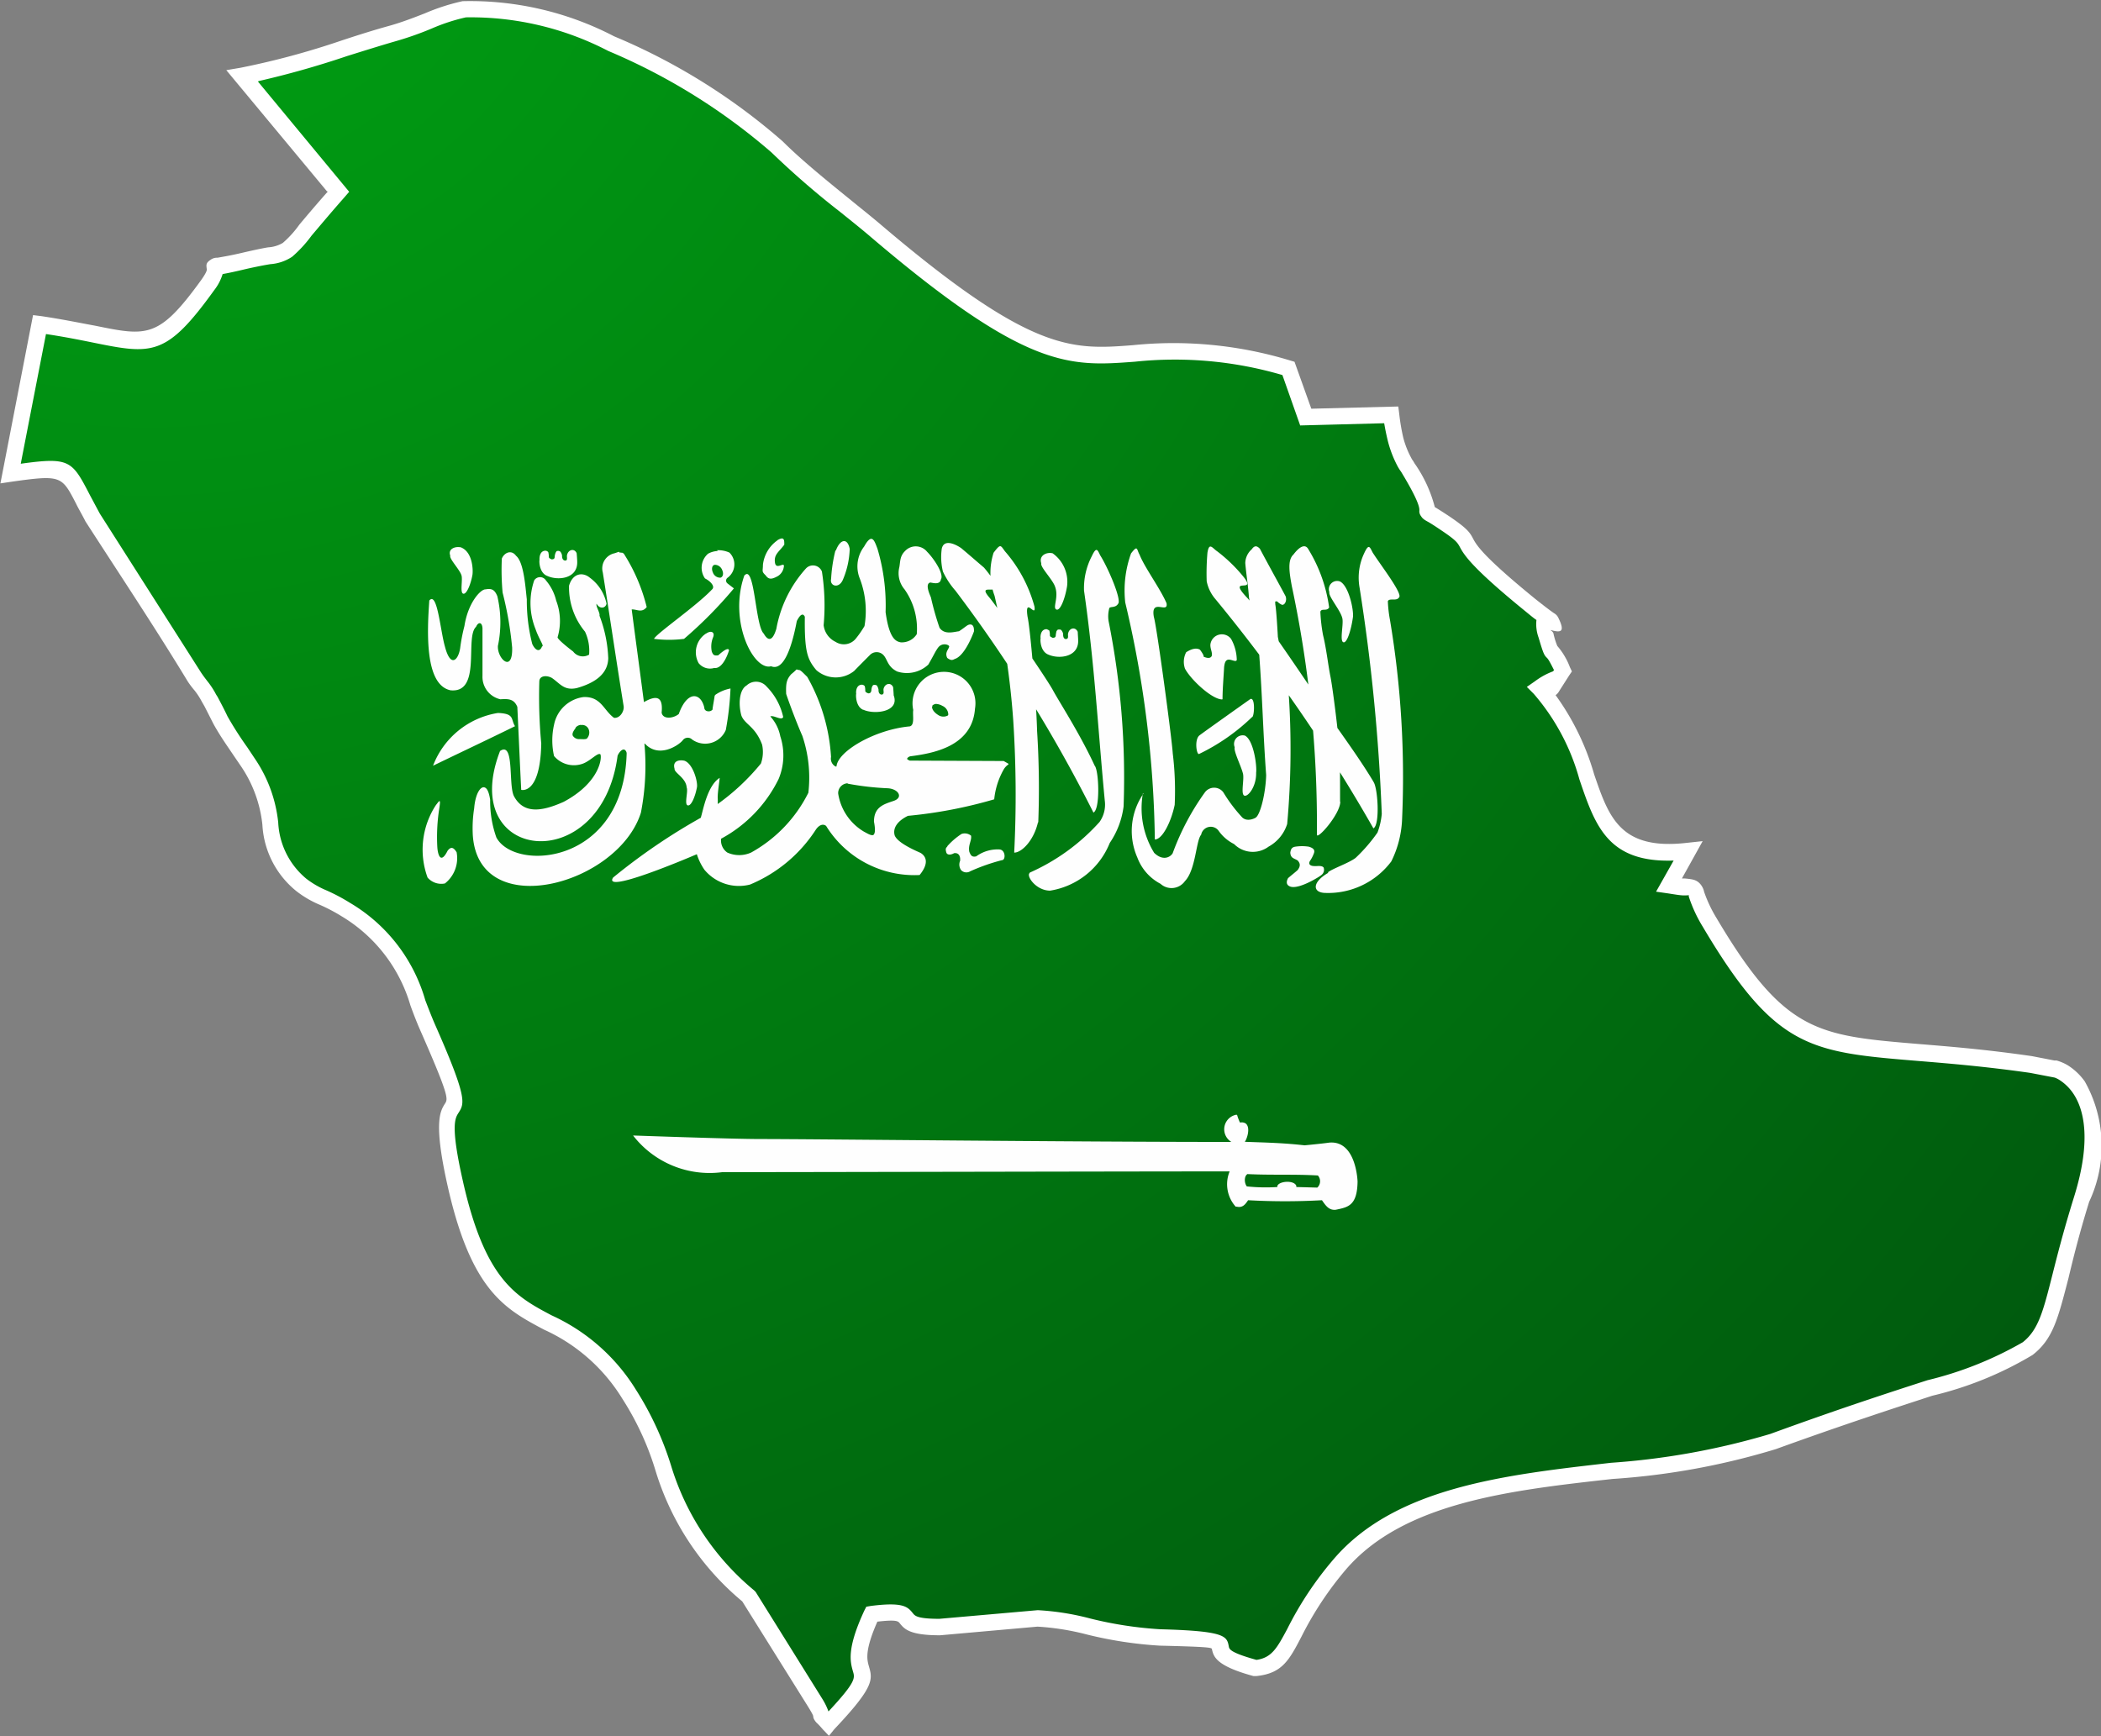 <svg xmlns="http://www.w3.org/2000/svg" xmlns:xlink="http://www.w3.org/1999/xlink" width="30.386" height="25.112" viewBox="0 0 30.386 25.112">
  <rect x="0" y="0" width="30.386" height="25.112" fill="#808080" stroke="none"/>
  <defs>
    <radialGradient id="radial-gradient" cx="-0.032" cy="-0.118" r="2.22" gradientTransform="translate(0.088) scale(0.824 1)" gradientUnits="objectBoundingBox">
      <stop offset="0" stop-color="#00a213"/>
      <stop offset="1" stop-color="#00320b"/>
    </radialGradient>
  </defs>
  <g id="Group_175696" data-name="Group 175696" transform="translate(0 0)">
    <path id="Path_67398" data-name="Path 67398" d="M99.4,149.68l1.387,1.673c-.969,1.1-.529.8-1.355,1-.729.172-.247-.054-.54.354-.822,1.14-.9.79-2.43.568l-.418,2.155c.919-.132.79-.086,1.187.636l1.473,2.305a3.221,3.221,0,0,1,.2.293c.014.021.032.054.046.079l.129.254c.111.2.225.354.4.615.518.772.1,1.19.768,1.766.161.143.393.2.647.365a2.8,2.8,0,0,1,1.179,1.7c.844,1.905-.014.418.4,2.241.561,2.513,1.515,1.5,2.52,3.067.751,1.169.286,1.537,1.73,2.92l.965,1.541c.168.3-.011.086.193.3.972-1.026.1-.447.629-1.58.793-.1.2.19.979.186l1.419-.125c.44,0,1.112.257,1.773.275,1.53.039.315.154,1.38.443.543-.054.4-.54,1.212-1.494,1.351-1.587,4.45-1.119,6.273-1.783,4.675-1.7,3.578-.658,4.46-3.5.511-1.644-.386-1.9-.393-1.891l-.336-.064c-2.9-.415-3.335.164-4.65-2.055-.361-.611-.018-.457-.593-.536l.279-.493c-1.7.186-1.122-1.276-2.152-2.359.422-.29,0,.272.343-.254-.214-.458-.125-.1-.247-.508-.136-.468.372.043-.222-.436-1.333-1.079-.661-.8-1.23-1.183-.54-.365,0,.114-.55-.811-.014-.025-.036-.054-.05-.079a1.851,1.851,0,0,1-.189-.683l-1.237.029-.25-.7c-2.988-.836-2.477.976-5.965-1.987-.425-.365-1.036-.822-1.43-1.219-.765-.776-3.324-2.173-4.525-1.991-.247.039-.661.25-1.037.354a22.048,22.048,0,0,1-2.169.608Z" transform="translate(-95.893 -148.583)" fill-rule="evenodd" fill="url(#radial-gradient)"/>
    <path id="Path_67399" data-name="Path 67399" d="M96.742,147.472l1.319,1.594-.068.079c-.214.243-.365.425-.475.554a1.832,1.832,0,0,1-.282.307.652.652,0,0,1-.315.107c-.086.014-.2.036-.343.068-.179.043-.282.064-.347.075a.724.724,0,0,1-.121.232c-.7.972-.9.933-1.78.754-.179-.036-.393-.079-.654-.118L93.311,153c.718-.1.743-.043,1.008.468.039.072.082.154.136.254l1.465,2.3c.046.068.068.093.086.118h0a1.19,1.19,0,0,1,.118.175.509.509,0,0,0,.032.054c.05.093.1.189.146.286a5.053,5.053,0,0,0,.286.447l.107.161a2.008,2.008,0,0,1,.34.929,1.124,1.124,0,0,0,.407.811,1.288,1.288,0,0,0,.29.168,2.7,2.7,0,0,1,.343.182,2.4,2.4,0,0,1,1.087,1.408c.043.111.086.225.139.347.475,1.076.429,1.144.34,1.283-.047.075-.118.179.064.983.322,1.437.772,1.673,1.283,1.944a2.788,2.788,0,0,1,1.222,1.079,4.533,4.533,0,0,1,.508,1.1,3.755,3.755,0,0,0,1.2,1.8l.021.021.965,1.548a.939.939,0,0,1,.089.182c.4-.429.383-.483.354-.579-.039-.139-.093-.325.164-.879l.029-.057.064-.011c.475-.061.536.014.611.107.029.036.064.079.382.079l1.423-.125a3.762,3.762,0,0,1,.765.122,5.538,5.538,0,0,0,1.008.154c.944.025.962.1.99.25.007.036.014.086.4.193.225-.032.3-.179.443-.443a4.953,4.953,0,0,1,.668-1.008c.894-1.051,2.495-1.226,4.017-1.4a10.583,10.583,0,0,0,2.305-.418c1-.365,1.726-.6,2.27-.776a5.2,5.2,0,0,0,1.38-.55c.225-.179.293-.44.429-.979.072-.286.164-.647.311-1.119.265-.847.139-1.3-.029-1.526a.685.685,0,0,0-.168-.161.361.361,0,0,0-.082-.043l-.354-.068c-.651-.093-1.176-.136-1.615-.172-1.566-.129-2.069-.168-3.12-1.941a2.04,2.04,0,0,1-.2-.429c-.007-.021,0-.021,0-.025s-.018,0-.072,0-.132-.014-.229-.029l-.175-.025.254-.45c-.951.032-1.133-.5-1.362-1.172a3.168,3.168,0,0,0-.661-1.24l-.1-.1.118-.082a1.038,1.038,0,0,1,.261-.143l.014-.018c-.071-.143-.089-.164-.1-.175-.039-.039-.05-.046-.122-.293a.568.568,0,0,1-.032-.257c-.043-.029-.089-.068-.15-.118-.8-.65-.9-.829-.961-.944-.032-.057-.054-.093-.261-.232-.1-.068-.168-.111-.207-.132s-.071-.043-.089-.075a.115.115,0,0,1-.025-.086c0-.032,0-.122-.265-.558l-.018-.025c-.011-.018-.025-.039-.036-.061a1.641,1.641,0,0,1-.136-.354c-.021-.086-.039-.172-.054-.261l-1.215.032-.257-.729a5.521,5.521,0,0,0-2.134-.193c-.944.071-1.562.118-3.814-1.8h0c-.129-.111-.286-.236-.45-.368a12.242,12.242,0,0,1-.99-.858,8.827,8.827,0,0,0-2.362-1.469,4.308,4.308,0,0,0-2.059-.486,2.747,2.747,0,0,0-.493.161,4.646,4.646,0,0,1-.529.186c-.211.061-.45.136-.7.214a13.044,13.044,0,0,1-1.276.361Zm1,1.59-1.458-1.755.211-.036a11.42,11.42,0,0,0,1.447-.39c.239-.079.475-.154.708-.218.164-.046.343-.114.508-.179a3.022,3.022,0,0,1,.543-.175,4.506,4.506,0,0,1,2.191.508,8.916,8.916,0,0,1,2.438,1.519c.261.261.629.561.969.836h0c.157.129.311.25.454.372h0c2.177,1.851,2.759,1.809,3.642,1.741a5.78,5.78,0,0,1,2.277.222l.061.018.243.679,1.258-.032.014.111a3,3,0,0,0,.057.336,1.3,1.3,0,0,0,.118.3.175.175,0,0,0,.025.039l.021.036a1.947,1.947,0,0,1,.293.633h0c.036.021.1.061.218.139.257.175.289.229.336.318s.136.25.9.872c.175.139.25.193.279.211a.146.146,0,0,1,.05.054h0c.107.214.043.225-.1.186h-.011a.1.1,0,0,1,.043.043,1,1,0,0,0,.057.186,1.015,1.015,0,0,1,.182.307l.029.061-.039.057-.139.218-.011.018a.158.158,0,0,1-.047.05,3.679,3.679,0,0,1,.558,1.147c.211.615.375,1.1,1.337.99l.232-.025-.3.54.043,0c.111.011.157.018.207.064a.248.248,0,0,1,.071.129,1.934,1.934,0,0,0,.179.379c.986,1.665,1.462,1.7,2.931,1.823.443.036.972.079,1.633.175l.329.064a.072.072,0,0,1,.029,0,.651.651,0,0,1,.175.079.877.877,0,0,1,.229.222,1.9,1.9,0,0,1,.064,1.741c-.143.461-.232.822-.3,1.108-.154.593-.225.879-.518,1.108a5.122,5.122,0,0,1-1.451.59c-.547.179-1.276.415-2.262.772a10.432,10.432,0,0,1-2.363.432c-1.476.164-3.027.339-3.86,1.315a4.842,4.842,0,0,0-.636.961c-.182.35-.282.536-.654.575l-.043,0c-.551-.15-.575-.286-.6-.386,0-.025-.007-.036-.754-.054a5.808,5.808,0,0,1-1.054-.161,3.689,3.689,0,0,0-.715-.114l-1.408.125H106.6c-.436,0-.511-.093-.575-.172-.025-.032-.046-.057-.325-.025-.186.422-.15.55-.122.647.054.189.082.293-.5.908L105,171.4l-.089-.093c-.039-.046-.061-.068-.075-.082a.211.211,0,0,1-.043-.05.115.115,0,0,1-.021-.057c0-.007,0-.018-.072-.136l-.954-1.526a3.954,3.954,0,0,1-1.251-1.88,4.122,4.122,0,0,0-.483-1.051,2.57,2.57,0,0,0-1.133-1c-.565-.3-1.058-.561-1.4-2.105-.2-.9-.1-1.058-.032-1.165.043-.068.064-.1-.357-1.058-.054-.122-.1-.243-.143-.361a2.227,2.227,0,0,0-.99-1.287,2.518,2.518,0,0,0-.318-.168,1.48,1.48,0,0,1-.343-.2,1.323,1.323,0,0,1-.49-.958,1.849,1.849,0,0,0-.3-.833l-.107-.157c-.118-.175-.207-.3-.3-.468l-.129-.254-.043-.075a1.009,1.009,0,0,0-.1-.154,1.3,1.3,0,0,1-.1-.132c-.468-.772-.987-1.551-1.48-2.316-.05-.1-.1-.182-.136-.257-.207-.4-.214-.418-.926-.318l-.168.025.472-2.434.114.014c.311.046.568.1.783.139.754.154.922.186,1.533-.658.089-.125.086-.154.082-.164-.007-.057-.014-.086.057-.132a.155.155,0,0,1,.1-.029c.054-.011.161-.025.372-.075.168-.039.275-.061.357-.075h0a.473.473,0,0,0,.214-.064,1.492,1.492,0,0,0,.239-.264c.093-.111.222-.265.415-.483Z" transform="translate(-93.011 -146.292)" fill="#fff"/>
    <path id="Path_67400" data-name="Path 67400" d="M286.852,472.95h0c.346.017.67,0,1.017.02a.125.125,0,0,1-.008.175h-.014l-.29-.008c0-.006,0-.011,0-.017-.028-.079-.22-.073-.268-.011v0a2.91,2.91,0,0,1-.006.011v.008a.014.014,0,0,0,0,.009,2.592,2.592,0,0,1-.442-.009c-.042-.056-.037-.158.014-.18Zm-.161-.859,0,0a.214.214,0,0,0-.073.394c-2.377,0-6.022-.042-6.805-.042-.437,0-1.82-.051-1.848-.051a1.4,1.4,0,0,0,1.29.53c1.056,0,5.946-.011,7.338-.011a.486.486,0,0,0,.087.51.01.01,0,0,0,.006,0,.011.011,0,0,0,.008,0h0c.093.023.132-.045.166-.093a9.566,9.566,0,0,0,1.068,0v0c.053.076.1.149.2.138.175-.037.31-.056.315-.408,0,0-.017-.6-.411-.563-.093.014-.355.039-.355.039-.3-.034-.527-.039-.865-.051.031-.039.085-.2.017-.262a.1.1,0,0,0-.079-.017h-.006v0h0s-.006-.006-.006-.008h0a.773.773,0,0,1-.037-.1h0l0,0h0Z" transform="translate(-268.809 -455.967)" fill="#fefefe"/>
    <path id="Path_67401" data-name="Path 67401" d="M216.554,304.562c.115-.132.158.437.225.668.082.315.194.194.22.023a2.558,2.558,0,0,1,.062-.321c.051-.335.234-.535.307-.53.09-.017.132.008.169.1a1.649,1.649,0,0,1,.008.718c-.011.186.217.4.206.023a5.1,5.1,0,0,0-.138-.794,3.574,3.574,0,0,1-.011-.493c.037-.087.138-.132.206-.039.113.093.135.456.155.628a2.521,2.521,0,0,0,.079.648c.048.1.11.118.141.034.037,0-.042-.1-.093-.248a1.018,1.018,0,0,1-.02-.707.1.1,0,0,1,.169,0,.7.7,0,0,1,.149.293.822.822,0,0,1,.02.53c0,.037.225.206.225.206a.175.175,0,0,0,.231.045.651.651,0,0,0-.059-.332,1,1,0,0,1-.231-.665c.053-.183.2-.2.3-.116a.618.618,0,0,1,.242.377c-.017.07-.1.079-.144,0-.014.037.054.135.042.172a1.927,1.927,0,0,1,.127.617c-.006.217-.175.352-.456.431-.183.039-.237-.062-.358-.146-.073-.042-.18-.037-.183.048a7.248,7.248,0,0,0,.028.9c-.014.749-.29.67-.29.67-.02-.4-.037-.8-.056-1.2-.048-.115-.127-.118-.245-.11a.332.332,0,0,1-.259-.338v-.69c-.006-.093-.062-.093-.093-.02-.166.149.085.963-.369.918-.378-.079-.338-.859-.307-1.3Zm1.239,1.82c-.065-.1,0-.183-.248-.192a1.208,1.208,0,0,0-.938.763c.394-.191.786-.375,1.186-.572Zm.952-.02a.115.115,0,0,0-.065.028c-.006,0-.006.006-.008.011h0c-.017.031-.059.073-.045.116a.106.106,0,0,0,.1.051c.039,0,.1.008.11-.014h0v0a.125.125,0,0,0,.023-.121.1.1,0,0,0-.113-.068Zm.563-2.49a.04.04,0,0,1,.025,0l.011,0s.006,0,.006.006a.01.01,0,0,1,.006,0,.033.033,0,0,1,.014.014h0a2.58,2.58,0,0,1,.327.766c-.07.09-.141.031-.217.034.059.454.118.887.177,1.341.186-.107.279-.079.256.152.017.1.166.087.248.02.121-.341.318-.313.369-.093,0,.054.065.065.1.045a.1.1,0,0,0,.02-.017c0-.006,0-.008,0-.014.008-.056.02-.116.028-.172a.039.039,0,0,1,.014-.028.574.574,0,0,1,.217-.09,4.161,4.161,0,0,1-.068.6.324.324,0,0,1-.487.138.09.09,0,0,0-.138.014c-.062.073-.344.262-.546.045a.01.01,0,0,1-.006,0h0l0,0h0a3.535,3.535,0,0,1-.051,1c-.33,1.045-2.349,1.591-2.431.324a1.831,1.831,0,0,1,.02-.389c.017-.217.1-.341.166-.293.028.02.051.076.065.172a1.558,1.558,0,0,0,.09.544c.268.5,1.837.394,1.884-1.211a.066.066,0,0,0-.031-.059c-.034-.014-.079.037-.1.087-.231,1.769-2.324,1.546-1.7-.068.211-.144.118.484.2.651.138.262.4.228.721.084.527-.282.555-.642.53-.687h0c-.039-.028-.132.085-.245.132a.377.377,0,0,1-.425-.107,1.027,1.027,0,0,1,0-.453.5.5,0,0,1,.425-.4c.256-.011.293.194.442.3.087.011.155-.1.138-.178-.113-.7-.189-1.228-.3-1.924a.224.224,0,0,1,.161-.276c.028-.006.054-.02.076-.023Zm1.377.175h-.006c-.037.008-.048.059-.025.11a.112.112,0,0,0,.11.076c.037-.011.048-.059.025-.11a.116.116,0,0,0-.1-.076Zm.028-.211a.392.392,0,0,1,.18.034.239.239,0,0,1-.025.363.051.051,0,0,0,0,.085c.031.025.059.045.09.07a6.163,6.163,0,0,1-.721.73h0l0,0a1.716,1.716,0,0,1-.434,0h0v0h0l0,0h0v0a0,0,0,0,1,0,0c.028-.073.611-.473.837-.713.054-.045-.025-.124-.1-.161a.269.269,0,0,1,.045-.358.317.317,0,0,1,.141-.039Zm-4.067,3.69a1.176,1.176,0,0,0-.118,1.045.262.262,0,0,0,.251.085.466.466,0,0,0,.169-.451c-.045-.073-.082-.085-.13-.023-.1.2-.141.062-.149-.048a2.675,2.675,0,0,1,.028-.563c.025-.158,0-.11-.051-.045Zm9.532-.569c-.214-.465-.513-.924-.608-1.1s-.811-1.217-.918-1.338c-.234-.276.38.115-.076-.431-.175-.149-.186-.161-.33-.282-.073-.051-.251-.144-.282.011a.883.883,0,0,0,.017.327,1.154,1.154,0,0,0,.183.279,20.86,20.86,0,0,1,1.994,3.208c.1-.048.079-.6.02-.676Zm-.946,1.552c-.042.048.1.251.3.251a1.12,1.12,0,0,0,.862-.69,1.209,1.209,0,0,0,.2-.527,11.492,11.492,0,0,0-.217-2.682.448.448,0,0,1,.011-.189c.02-.025.09,0,.127-.062.054-.054-.144-.518-.259-.7-.039-.079-.054-.132-.121.011a1,1,0,0,0-.113.5c.152,1.056.2,1.98.3,3.036a.436.436,0,0,1-.076.31,2.98,2.98,0,0,1-1.008.732Zm4.321-.006c-.231.132-.231.284-.045.29a1.141,1.141,0,0,0,.958-.456,1.5,1.5,0,0,0,.155-.591,13.735,13.735,0,0,0-.174-2.9,1.83,1.83,0,0,1-.031-.273c.023-.051.127.006.163-.056.053-.053-.27-.47-.383-.648-.042-.082-.056-.132-.121.008a.823.823,0,0,0-.068.5,27.674,27.674,0,0,1,.321,3.273,1.027,1.027,0,0,1-.062.27,2.337,2.337,0,0,1-.316.366c-.1.076-.327.152-.4.208Zm.172-1.028c0-.268,0-.5-.006-.7s-.1-.949-.133-1.11-.059-.406-.107-.6a2.34,2.34,0,0,1-.039-.341c.02-.053.09,0,.127-.059a2.178,2.178,0,0,0-.3-.842c-.042-.079-.121-.051-.217.076-.09.082-.056.273-.023.456a16.542,16.542,0,0,1,.363,3.591c-.011.1.338-.29.338-.473Zm-1.7-1.484c0-.147.017-.341.023-.465.006-.045.014-.1.059-.107s.121.045.124,0a.646.646,0,0,0-.082-.3.167.167,0,0,0-.3.087c0,.062.028.1.022.152-.008.031-.042.053-.121.017.014-.014-.051-.1-.051-.1-.062-.037-.144,0-.2.037a.3.3,0,0,0-.017.237c.087.163.389.442.535.445Zm-2.665,1.783a13.114,13.114,0,0,0-.017-1.324c-.014-.507-.1-1.49-.138-1.653-.045-.307.127.034.1-.147a2.023,2.023,0,0,0-.428-.8c-.065-.09-.062-.11-.163.022a.951.951,0,0,0,.014.623,11.7,11.7,0,0,1,.27,1.8,16.667,16.667,0,0,1,.014,1.915c.11,0,.284-.177.344-.439Zm4.85-.586c-.253-.425-.639-.927-.741-1.1s-.972-1.442-1.082-1.558c-.315-.332.147-.053-.059-.31a2.235,2.235,0,0,0-.377-.366c-.073-.048-.118-.141-.144.017a3.5,3.5,0,0,0-.011.414.565.565,0,0,0,.127.259,23.517,23.517,0,0,1,2.284,3.315c.1-.051.062-.6,0-.673Zm-9.1-2.989c-.234.662.132,1.386.386,1.315.18.076.3-.27.372-.654.051-.1.09-.116.116-.062-.006.507.037.617.166.772a.426.426,0,0,0,.549.011c.017-.02.225-.228.225-.228a.135.135,0,0,1,.189-.008c.068.062.059.172.206.245a.454.454,0,0,0,.451-.1c.082-.141.1-.189.141-.245.059-.079.161-.042.161-.017-.008.045-.068.087-.028.166.07.053.087.02.127.008.146-.07.259-.392.259-.392.006-.118-.062-.11-.1-.084s-.059.045-.116.082c-.073.008-.211.056-.282-.051a4,4,0,0,1-.124-.437c0-.008-.1-.2-.008-.217.045.008.138.034.152-.045.048-.076-.1-.3-.2-.4a.211.211,0,0,0-.318-.011c-.079.076-.068.158-.084.237a.361.361,0,0,0,.076.318.986.986,0,0,1,.177.648.255.255,0,0,1-.234.118c-.062-.014-.163-.039-.217-.437a2.865,2.865,0,0,0-.118-.918c-.045-.118-.079-.234-.192-.031a.472.472,0,0,0-.068.451,1.308,1.308,0,0,1,.073.7,1.445,1.445,0,0,1-.132.189.222.222,0,0,1-.287.039.307.307,0,0,1-.172-.24,3.182,3.182,0,0,0-.025-.777A.139.139,0,0,0,222,304.1a1.771,1.771,0,0,0-.428.873c-.065.214-.135.152-.183.068-.121-.113-.13-.989-.273-.845Zm1.5,3.008a.143.143,0,0,0-.144.147.777.777,0,0,0,.377.555c.039.02.09.054.127.048h0l.008-.006h0v0h0v0a.006.006,0,0,0,.006-.006c.017-.025.02-.079,0-.183,0-.211.138-.251.284-.3s.07-.175-.087-.183a4.021,4.021,0,0,1-.569-.065h-.014Zm1.262-1.146a.075.075,0,0,0-.034.014s-.006,0-.008.006h0a.01.01,0,0,1,0,.006s0,.008-.006.011v.006c0,.034.031.079.085.113a.136.136,0,0,0,.141.011l.008-.008v0l0,0v0l0,0V306.2a.14.14,0,0,0-.085-.113.2.2,0,0,0-.1-.028Zm-1.98-.493h.006c.023,0,.051.031.121.1a2.668,2.668,0,0,1,.344,1.158.128.128,0,0,0,.065.138l.006,0h.008l0,0h0l0,0h0c.017-.222.561-.535,1.059-.58.076-.017.039-.163.051-.237a.455.455,0,1,1,.893-.02c-.04.552-.614.648-.938.69a.085.085,0,0,0-.042.028h0v.014h0v0h0v0l0,0a.139.139,0,0,0,.037.02l1.358.006.068.039a.021.021,0,0,1,0,.011v0h0v0h0a.216.216,0,0,0-.07.076,1.094,1.094,0,0,0-.135.428,6.639,6.639,0,0,1-1.248.239c-.149.073-.223.175-.191.284.048.121.358.242.377.254.062.039.135.132-.017.318a1.5,1.5,0,0,1-1.352-.71c-.054-.042-.113,0-.149.054a2.085,2.085,0,0,1-.952.794.648.648,0,0,1-.659-.214.846.846,0,0,1-.11-.225l0,0c-.144.062-1.366.58-1.211.338a8.741,8.741,0,0,1,1.268-.865c.034-.107.093-.462.273-.577h0v0h0c0,.034-.031.214-.028.293a.773.773,0,0,1,0,.085v0h0v0h0v0h0v0l0,0a3.215,3.215,0,0,0,.625-.586.5.5,0,0,0,.017-.273h0c-.1-.268-.251-.29-.3-.422-.048-.177-.025-.377.076-.434a.2.2,0,0,1,.29.017.9.9,0,0,1,.239.439c-.02.059-.138-.031-.186-.008h0a.592.592,0,0,1,.144.287.883.883,0,0,1-.025.62,1.963,1.963,0,0,1-.831.862h0a.212.212,0,0,0,.09.2h0a.419.419,0,0,0,.344,0,2.016,2.016,0,0,0,.828-.865,1.884,1.884,0,0,0-.087-.823c-.107-.242-.231-.592-.234-.608-.006-.152.006-.208.073-.284a.763.763,0,0,0,.076-.068h0s0,0,.006,0h0Zm-3.639-1.363c.158.076.451.045.439-.208,0-.023-.006-.1-.008-.118-.031-.073-.118-.056-.138.023-.008.025.008.065-.011.079s-.065,0-.062-.065a.114.114,0,0,0-.025-.059.048.048,0,0,0-.037-.011c-.02,0-.02.008-.031.025a.2.2,0,0,0-.014.059c0,.025-.011.034-.031.037s-.014,0-.031-.008-.023-.014-.023-.034a.218.218,0,0,0-.008-.062.059.059,0,0,0-.039-.02c-.084,0-.09.1-.087.135-.006.006-.008.18.107.228Zm4.577,1.938c.158.073.53.034.439-.208,0-.023-.006-.1-.008-.118-.031-.073-.118-.056-.138.023-.006.023.011.065-.011.079s-.065,0-.062-.065a.152.152,0,0,0-.025-.062.064.064,0,0,0-.037-.008c-.02,0-.02.008-.031.025a.2.2,0,0,0-.011.059c-.006.023-.014.034-.031.037s-.017,0-.034-.008-.023-.014-.023-.034a.221.221,0,0,0-.008-.062.059.059,0,0,0-.039-.02c-.084,0-.09.1-.084.132-.006.008-.011.183.1.231Zm2.67-.8c.155.073.451.042.437-.211,0-.023-.006-.1-.006-.116-.034-.076-.121-.056-.138.02-.009.025.008.065-.014.079s-.062.006-.059-.065a.107.107,0,0,0-.028-.059c-.008-.008-.014-.008-.034-.008s-.02.006-.034.023a.434.434,0,0,0-.011.059c0,.025-.011.034-.031.037s-.014,0-.031-.008-.023-.014-.023-.031a.228.228,0,0,0-.008-.065.175.175,0,0,0-.039-.02c-.085,0-.093.1-.087.135-.006.009-.009.18.107.231Zm1.383,2.011a.95.95,0,0,0-.09.927.708.708,0,0,0,.335.38.237.237,0,0,0,.352-.037c.16-.166.16-.589.236-.673a.141.141,0,0,1,.251-.059.6.6,0,0,0,.225.194.382.382,0,0,0,.5.037.57.57,0,0,0,.268-.327,12.059,12.059,0,0,0,.02-1.915c-.006-.045-.155-.789-.155-.794s-.02-.38-.037-.468c0-.037-.011-.048.028-.042a.217.217,0,0,0,.068.048c.042.008.076-.062.053-.124-.124-.231-.251-.459-.372-.687-.031-.031-.07-.062-.118.009a.271.271,0,0,0-.093.2c.014.163.042.33.053.493.048.276.1.558.149.834.045.6.056,1.144.1,1.738-.006.254-.085.589-.158.62,0,0-.113.065-.189-.008a2.217,2.217,0,0,1-.273-.363.166.166,0,0,0-.265,0,3.652,3.652,0,0,0-.467.882c-.037.062-.146.113-.268-.006a1.235,1.235,0,0,1-.163-.859Zm-1.313-3.473c-.084-.023-.206.028-.166.144-.02.053.169.239.2.341.056.155-.04.3.017.327s.127-.161.155-.332a.506.506,0,0,0-.206-.479Zm1.763,3.642a4.435,4.435,0,0,0-.028-.749c-.011-.2-.228-1.82-.273-1.972-.051-.284.214-.037.183-.2-.09-.211-.318-.518-.389-.7-.045-.079-.025-.149-.124-.02a1.58,1.58,0,0,0-.084.71,15.613,15.613,0,0,1,.428,3.428c.107,0,.234-.248.287-.5Zm2.389-3.236a.12.12,0,0,0-.152.155c-.017.059.158.259.186.372.025.076-.039.327.014.352s.115-.175.141-.361c.014-.1-.059-.456-.189-.518Zm-9.478,2.594c-.076-.017-.177,0-.144.116-.006.059.166.132.175.27.025.056-.037.242.014.259s.11-.127.135-.262c.014-.076-.056-.338-.18-.383ZM217,303.793c-.076-.014-.18.025-.144.121-.017.045.135.2.161.282.023.059-.023.251.025.268s.11-.132.135-.273c.011-.079,0-.341-.177-.4Zm3.555,1.248a.324.324,0,0,0-.107.428.211.211,0,0,0,.225.07c.135.02.214-.253.214-.253s.006-.076-.155.07c-.068.011-.076-.014-.093-.051a.352.352,0,0,1,.02-.214c.025-.068-.028-.1-.1-.051Zm1.034-1.349a.5.5,0,0,0-.211.355c0,.093-.023.093.039.152.045.065.09.059.177.011a.185.185,0,0,0,.085-.127c.023-.1-.11.051-.127-.068s.056-.152.135-.259c0-.07,0-.124-.1-.065Zm.837.149a2.139,2.139,0,0,0-.062.411c-.023.1.11.146.169.014a1.233,1.233,0,0,0,.1-.448c-.028-.158-.135-.152-.2.022Zm5.262,2.676c-.073.065-.037.29,0,.265a2.922,2.922,0,0,0,.763-.532c.034,0,.051-.29-.023-.262,0,0-.724.513-.741.53Zm.659,0a.125.125,0,0,0-.146.169c-.017.059.09.265.118.375.025.079-.034.3.02.324s.177-.132.172-.33c.014-.1-.037-.476-.163-.538Zm-4.3,1.605c-.031.023-.028.045-.017.085s.065.039.113.011c.062-.008.093.034.087.11a.138.138,0,0,0,.014.135.105.105,0,0,0,.132.017,2.861,2.861,0,0,1,.459-.161c.056,0,.054-.149-.037-.155a.524.524,0,0,0-.335.1c-.07.017-.082-.025-.1-.065-.02-.1.037-.163.025-.234a.143.143,0,0,0-.138-.025,1,1,0,0,0-.208.18Zm5.064.2c.031.037.051.073,0,.141-.051.045-.085.07-.138.116-.023.042-.037.1.037.124.135.039.445-.163.445-.169a.093.093,0,0,0,.031-.11c-.031-.034-.1-.014-.141-.02-.023,0-.09-.011-.056-.073a.481.481,0,0,0,.056-.107c.02-.048,0-.079-.073-.1a.639.639,0,0,0-.194,0c-.048.008-.065.031-.073.087.006.084.056.079.11.115Z" transform="translate(-210.344 -295.877)" fill="#fefefe"/>
  </g>
</svg>
